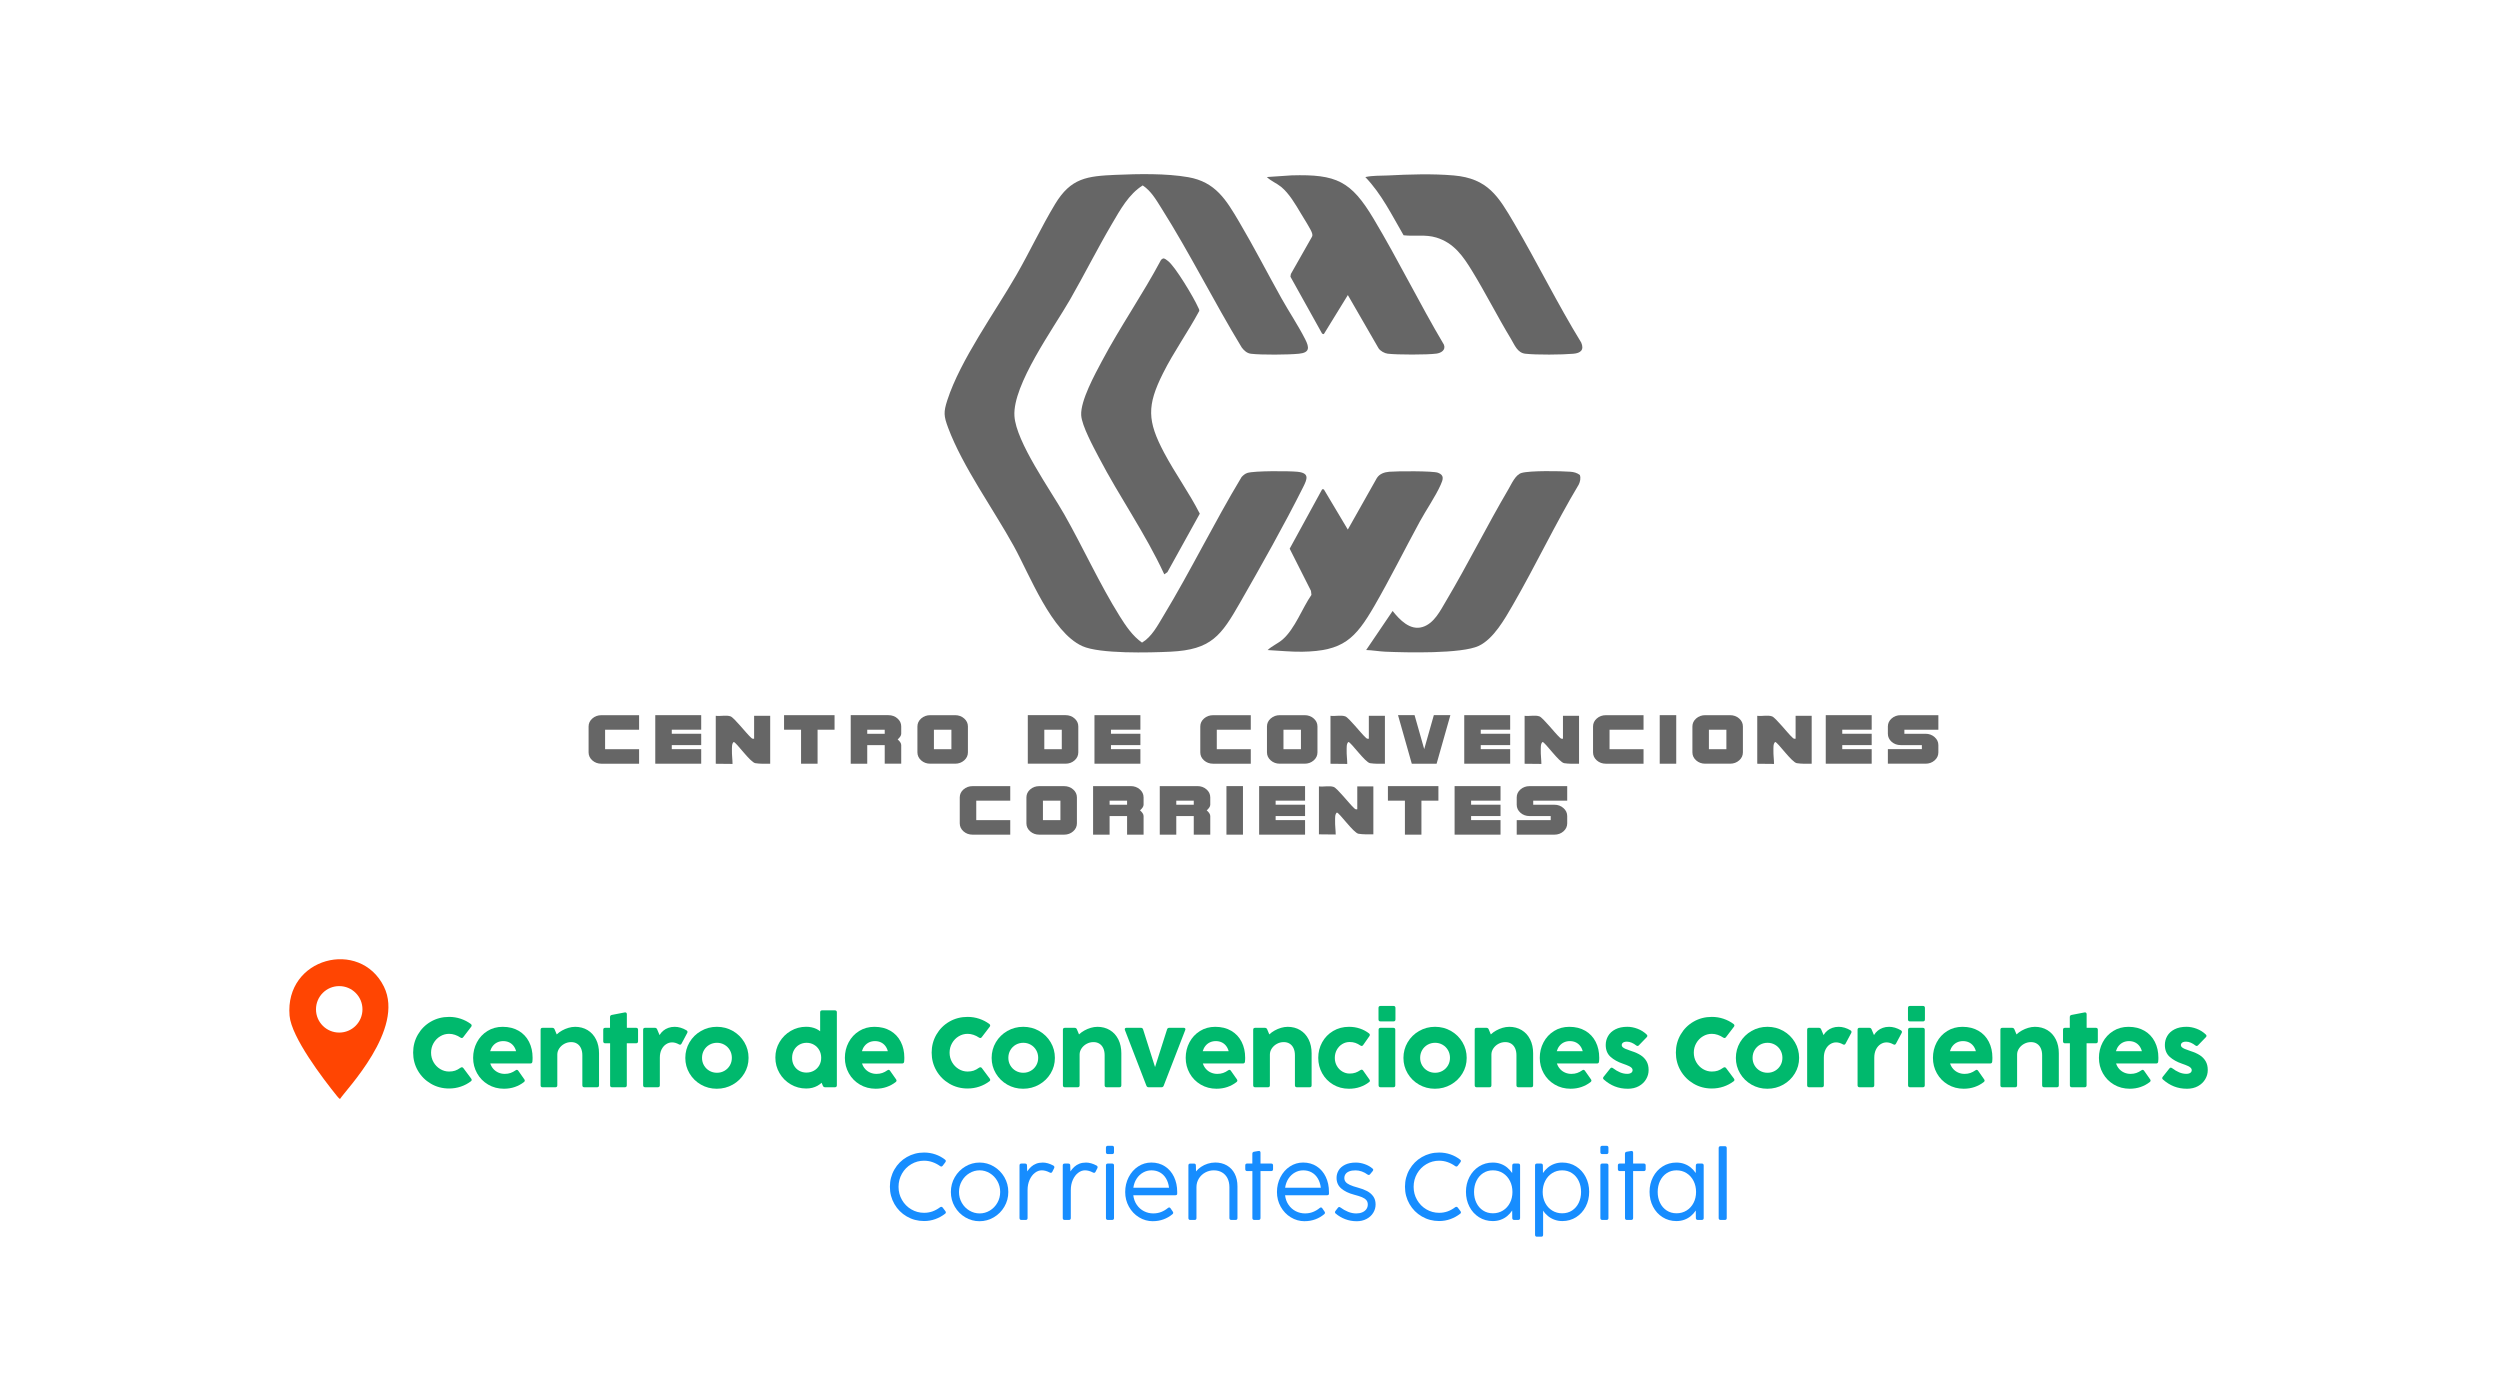 <?xml version="1.0" encoding="UTF-8"?>
<svg id="Capa_1" data-name="Capa 1" xmlns="http://www.w3.org/2000/svg" xmlns:xlink="http://www.w3.org/1999/xlink" viewBox="0 0 1659 922">
  <defs>
    <style>
      .cls-1 {
        fill: #00b96d;
      }

      .cls-2 {
        fill: none;
      }

      .cls-3 {
        fill: #178dff;
      }

      .cls-4 {
        fill: #666;
      }

      .cls-5 {
        fill: #ff4502;
      }

      .cls-6 {
        clip-path: url(#clippath);
      }
    </style>
    <clipPath id="clippath">
      <rect class="cls-2" x="-14" y="-905.74" width="1661" height="798.74"/>
    </clipPath>
  </defs>
  <g class="cls-6">
    <circle class="cls-3" cx="131.31" cy="-215.74" r="243.47"/>
  </g>
  <g>
    <g>
      <path class="cls-4" d="M740.62,116.03c14.93-.65,33.23-1.01,47.85,1.54,18.2,3.17,25.26,15.12,33.93,29.82,9.73,16.5,18.56,33.69,27.91,50.43,5,8.95,11.31,18.38,15.85,27.37,2.76,5.46,3.03,8.82-4.15,9.54-7.11.71-24.93.86-31.88.02-2.64-.32-4.58-2.11-6.11-4.15-18.38-30.23-34.49-62.66-53.35-92.52-3.48-5.51-6.79-11.36-12.37-15.04-9.27,5.81-14.93,16.19-20.36,25.43-9.72,16.54-18.37,33.78-27.91,50.43-10.75,18.76-38.16,56.41-36.85,77.18,1.08,17.2,23.95,49.18,33.07,65.25,12.49,22,23.44,46.21,36.75,67.52,4,6.4,8.59,13.23,14.85,17.59,6.49-3.9,10.28-11.26,14.11-17.59,18.25-30.16,33.75-62.08,51.95-92.29,1.06-1.14,2.28-2.2,3.79-2.7,4.54-1.49,27.63-1.35,33.23-.8,8.27.83,6.55,4.78,3.8,10.27-12.49,24.94-27.87,52.21-41.79,76.52-12.55,21.94-19.01,31.33-46.26,32.62-13.7.65-46.93,1.54-58.47-3.71-20.49-9.32-34.78-47.01-45.46-66.37-13.53-24.52-33.95-52.75-43.57-78.52-2.92-7.82-3.12-10.35-.53-18.34,8.59-26.52,31.47-58.14,45.72-82.86,8.85-15.35,16.7-32.19,25.75-47.18,10.51-17.43,21.16-18.63,40.5-19.47Z"/>
      <path class="cls-4" d="M772.61,381.12c-12.45-27.01-29.78-51.43-43.51-77.78-3.46-6.63-11.24-20.86-11.62-27.81-.53-9.64,9.09-27.12,13.79-35.96,12.15-22.9,27.07-44.28,39.24-67.18l1.3-.92c1.13-.09,2.34,1.03,3.21,1.68,4.86,3.62,17.37,24.63,20.03,30.75.34.79.9,1.48.79,2.42-7.52,14.02-16.93,27.12-24.05,41.35-10.79,21.57-10.49,31.6.73,52.78,7.3,13.77,16.6,26.51,23.66,40.42l-21.5,38.81-2.06,1.44Z"/>
      <path class="cls-4" d="M906.04,117.5c4.94-1.11,9.9-.81,14.88-1.06,14.11-.73,29.66-1.24,43.73-.02,22.75,1.98,29.71,13.9,40.34,32.05,15.23,25.99,28.55,53.16,44.31,78.86,2.08,4.89-.36,6.99-5.21,7.42-7.54.67-24.52.82-31.9-.02-5.29-.6-7.12-5.89-9.55-9.9-8.94-14.77-16.74-30.3-25.75-45.02-6-9.8-12.06-18.61-23.75-22.17-7.27-2.22-14.29-.65-21.72-1.51-7.77-13.34-14.58-27.37-25.39-38.62Z"/>
      <path class="cls-4" d="M841.21,431.36c2.98-2.79,6.9-4.34,9.98-7.03,8.14-7.12,12.93-20.67,19.08-29.57l-.31-2.68-14.13-27.97,21.56-39.44,1.11.06,15.91,26.69,19.28-34.2c1.82-2.86,5.02-3.89,8.26-4.17,4.92-.42,28.85-.62,32.32.67,4.42,1.65,3.29,4.56,1.76,8.01-3.43,7.71-9.69,16.76-13.89,24.47-10.04,18.44-19.59,37.7-30.07,55.83-12.77,22.09-20.88,30.02-47.88,30.46-7.51.12-15.47-.74-22.99-1.11Z"/>
      <path class="cls-4" d="M878.48,221.75l-1.11-.33-21.04-37.81.3-1.81,13.89-24.49c.56-.92.41-1.59.17-2.56-.53-2.16-5.9-10.56-7.43-13.13-3.56-5.97-7.76-13.26-13.14-17.65-2.95-2.4-6.71-3.81-9.44-6.49l16.45-1.11c29.78-.85,39.45,3.79,54.41,28.83,16.33,27.33,30.41,56.14,46.65,83.54,1.37,3.5-1.83,5.49-4.92,5.91-6.17.84-26.13.82-32.38.06-2.12-.26-4.93-1.8-6.1-3.62l-20.36-35.29-15.94,25.93Z"/>
      <path class="cls-4" d="M906.58,431.36l17.56-25.92c4.67,5.86,11.56,13.16,19.84,10.64,7.71-2.34,11.81-10.87,15.64-17.31,14.44-24.32,27.08-49.81,41.41-74.2,2.12-3.61,4.62-9.58,8.71-10.74,5.61-1.6,25.66-1.29,32.19-.8,2.41.18,4.5.67,6.46,2.18.72,2.11.2,4.39-.72,6.31-15.58,26.07-28.58,53.67-43.76,79.95-5.34,9.24-12.72,22.44-22.58,27.12-11.35,5.38-48.32,4.47-62.08,3.87-4.08-.18-8.55-.98-12.67-1.11Z"/>
    </g>
    <g>
      <path class="cls-4" d="M500.43,490.19v-15.19h10.67v31.82c-4.43,0-6.47.11-9.84-.37s-12.71-13.99-14.38-14.08c-1.42,1.13-1.12,3.98-1.17,5.56-.09,2.83.4,6.31.4,9.01l-11.13-.11v-31.82c3.07.41,7.1-.64,9.84.38,2.37.88,10.46,11.26,13.17,13.71.79.71,1.07,1.36,2.45,1.1Z"/>
      <path class="cls-4" d="M908.36,490.19v-15.19h10.67v31.82c-4.43,0-6.47.11-9.84-.37-3.27-.47-12.71-13.99-14.38-14.08-1.42,1.13-1.12,3.98-1.17,5.56-.09,2.83.4,6.31.4,9.01l-11.13-.11v-31.82c3.07.41,7.1-.64,9.84.38,2.37.88,10.46,11.26,13.17,13.71.79.71,1.07,1.36,2.45,1.1Z"/>
      <path class="cls-4" d="M1037.18,490.19v-15.19h10.67v31.82c-4.43,0-6.47.11-9.84-.37s-12.71-13.99-14.38-14.08c-1.42,1.13-1.12,3.98-1.17,5.56-.09,2.83.4,6.31.4,9.01l-11.13-.11v-31.82c3.07.41,7.1-.64,9.84.38,2.37.88,10.46,11.26,13.17,13.71.79.71,1.07,1.36,2.45,1.1Z"/>
      <path class="cls-4" d="M1191.56,490.19v-15.19h10.67v31.82c-4.43,0-6.47.11-9.84-.37s-12.71-13.99-14.38-14.08c-1.42,1.13-1.12,3.98-1.17,5.56-.09,2.83.4,6.31.4,9.01l-11.13-.11v-31.82c3.07.41,7.1-.64,9.84.38,2.37.88,10.46,11.26,13.17,13.71.79.71,1.07,1.36,2.45,1.1Z"/>
      <path class="cls-4" d="M900.69,537.03v-15.19h10.67v31.82c-4.43,0-6.47.11-9.84-.37-3.27-.47-12.71-13.99-14.38-14.08-1.42,1.13-1.12,3.98-1.17,5.56-.09,2.83.4,6.31.4,9.01l-11.13-.11v-31.82c3.07.41,7.1-.64,9.84.38,2.37.88,10.46,11.26,13.17,13.71.79.71,1.07,1.36,2.45,1.1Z"/>
      <path class="cls-4" d="M399.11,506.8c-2.36,0-4.37-.73-6.03-2.19-1.66-1.48-2.49-3.26-2.49-5.33v-17.18c0-2.08.83-3.85,2.49-5.31,1.66-1.46,3.67-2.19,6.03-2.19h24.99v9.65h-22.56v12.91h22.56v9.65h-24.99Z"/>
      <path class="cls-4" d="M434.84,506.8v-32.22h30.48v9.65h-19.53v2.69h19.53v7.53h-19.53v2.69h19.53v9.65h-30.48Z"/>
      <path class="cls-4" d="M542.54,484.24v22.56h-10.96v-22.56h-11.28v-9.65h33.51v9.65h-11.28Z"/>
      <path class="cls-4" d="M587.1,506.8v-12.34h-11.6v12.34h-10.96v-32.22h24.99c2.36,0,4.37.73,6.03,2.19,1.66,1.46,2.49,3.23,2.49,5.31v4.84c0,1.12-.79,2.37-2.36,3.75,1.57,1.38,2.36,2.64,2.36,3.78v12.34h-10.96ZM587.1,484.24h-11.6v2.69h11.6v-2.69Z"/>
      <path class="cls-4" d="M642.31,499.27c0,2.08-.83,3.86-2.49,5.33-1.66,1.46-3.67,2.19-6.03,2.19h-16.47c-2.36,0-4.37-.73-6.03-2.19-1.66-1.48-2.49-3.26-2.49-5.33v-17.18c0-2.08.83-3.85,2.49-5.31,1.66-1.46,3.67-2.19,6.03-2.19h16.47c2.36,0,4.37.73,6.03,2.19,1.66,1.46,2.49,3.23,2.49,5.31v17.18ZM631.35,484.24h-11.6v12.91h11.6v-12.91Z"/>
      <path class="cls-4" d="M715.56,499.27c0,2.08-.83,3.86-2.49,5.33-1.66,1.46-3.67,2.19-6.03,2.19h-24.99v-32.22h24.99c2.36,0,4.37.73,6.03,2.19,1.66,1.46,2.49,3.23,2.49,5.31v17.18ZM704.6,484.24h-11.6v12.91h11.6v-12.91Z"/>
      <path class="cls-4" d="M726.29,506.8v-32.22h30.48v9.65h-19.53v2.69h19.53v7.53h-19.53v2.69h19.53v9.65h-30.48Z"/>
      <path class="cls-4" d="M805.03,506.8c-2.36,0-4.37-.73-6.03-2.19-1.66-1.48-2.49-3.26-2.49-5.33v-17.18c0-2.08.83-3.85,2.49-5.31,1.66-1.46,3.67-2.19,6.03-2.19h24.99v9.65h-22.56v12.91h22.56v9.65h-24.99Z"/>
      <path class="cls-4" d="M874.27,499.27c0,2.08-.83,3.86-2.49,5.33-1.66,1.46-3.67,2.19-6.03,2.19h-16.47c-2.36,0-4.37-.73-6.03-2.19-1.66-1.48-2.49-3.26-2.49-5.33v-17.18c0-2.08.83-3.85,2.49-5.31,1.66-1.46,3.67-2.19,6.03-2.19h16.47c2.36,0,4.37.73,6.03,2.19,1.66,1.46,2.49,3.23,2.49,5.31v17.18ZM863.31,484.24h-11.6v12.91h11.6v-12.91Z"/>
      <path class="cls-4" d="M953.33,506.8h-16.47l-9.13-32.22h10.98l6.4,22.54,6.38-22.54h10.98l-9.14,32.22Z"/>
      <path class="cls-4" d="M971.67,506.8v-32.22h30.48v9.65h-19.53v2.69h19.53v7.53h-19.53v2.69h19.53v9.65h-30.48Z"/>
      <path class="cls-4" d="M1065.66,506.8c-2.36,0-4.37-.73-6.03-2.19-1.66-1.48-2.49-3.26-2.49-5.33v-17.18c0-2.08.83-3.85,2.49-5.31,1.66-1.46,3.67-2.19,6.03-2.19h24.99v9.65h-22.56v12.91h22.56v9.65h-24.99Z"/>
      <path class="cls-4" d="M1101.39,506.8v-32.22h10.96v32.22h-10.96Z"/>
      <path class="cls-4" d="M1156.59,499.27c0,2.08-.83,3.86-2.49,5.33-1.66,1.46-3.67,2.19-6.03,2.19h-16.47c-2.36,0-4.37-.73-6.03-2.19-1.66-1.48-2.49-3.26-2.49-5.33v-17.18c0-2.08.83-3.85,2.49-5.31,1.66-1.46,3.67-2.19,6.03-2.19h16.47c2.36,0,4.37.73,6.03,2.19,1.66,1.46,2.49,3.23,2.49,5.31v17.18ZM1145.63,484.24h-11.6v12.91h11.6v-12.91Z"/>
      <path class="cls-4" d="M1211.57,506.8v-32.22h30.48v9.65h-19.53v2.69h19.53v7.53h-19.53v2.69h19.53v9.65h-30.48Z"/>
      <path class="cls-4" d="M1286.3,499.27c0,2.08-.83,3.86-2.49,5.33-1.66,1.46-3.67,2.19-6.03,2.19h-24.99v-9.65h22.56v-2.69h-14.04c-2.36,0-4.37-.73-6.03-2.19-1.66-1.48-2.49-3.26-2.49-5.33v-4.84c0-2.08.83-3.85,2.49-5.31,1.66-1.46,3.67-2.19,6.03-2.19h24.99v9.65h-22.56v2.69h14.04c2.36,0,4.37.74,6.03,2.22,1.66,1.46,2.49,3.23,2.49,5.31v4.81Z"/>
      <path class="cls-4" d="M645.41,553.88c-2.36,0-4.37-.73-6.03-2.19-1.66-1.48-2.49-3.26-2.49-5.33v-17.18c0-2.08.83-3.85,2.49-5.31s3.67-2.19,6.03-2.19h24.99v9.65h-22.56v12.91h22.56v9.65h-24.99Z"/>
      <path class="cls-4" d="M714.64,546.36c0,2.08-.83,3.86-2.49,5.33-1.66,1.46-3.67,2.19-6.03,2.19h-16.47c-2.36,0-4.37-.73-6.03-2.19-1.66-1.48-2.49-3.26-2.49-5.33v-17.18c0-2.08.83-3.85,2.49-5.31,1.66-1.46,3.67-2.19,6.03-2.19h16.47c2.36,0,4.37.73,6.03,2.19,1.66,1.46,2.49,3.23,2.49,5.31v17.18ZM703.69,531.32h-11.6v12.91h11.6v-12.91Z"/>
      <path class="cls-4" d="M747.93,553.88v-12.34h-11.6v12.34h-10.96v-32.22h24.99c2.36,0,4.37.73,6.03,2.19,1.66,1.46,2.49,3.23,2.49,5.31v4.84c0,1.12-.79,2.37-2.36,3.75,1.57,1.38,2.36,2.64,2.36,3.78v12.34h-10.96ZM747.93,531.32h-11.6v2.69h11.6v-2.69Z"/>
      <path class="cls-4" d="M792.18,553.88v-12.34h-11.6v12.34h-10.96v-32.22h24.99c2.36,0,4.37.73,6.03,2.19,1.66,1.46,2.49,3.23,2.49,5.31v4.84c0,1.12-.79,2.37-2.36,3.75,1.57,1.38,2.36,2.64,2.36,3.78v12.34h-10.96ZM792.18,531.32h-11.6v2.69h11.6v-2.69Z"/>
      <path class="cls-4" d="M813.87,553.88v-32.22h10.96v32.22h-10.96Z"/>
      <path class="cls-4" d="M835.56,553.88v-32.22h30.48v9.65h-19.53v2.69h19.53v7.53h-19.53v2.69h19.53v9.65h-30.48Z"/>
      <path class="cls-4" d="M943.26,531.32v22.56h-10.96v-22.56h-11.28v-9.65h33.51v9.65h-11.28Z"/>
      <path class="cls-4" d="M965.27,553.88v-32.22h30.48v9.65h-19.53v2.69h19.53v7.53h-19.53v2.69h19.53v9.65h-30.48Z"/>
      <path class="cls-4" d="M1040,546.36c0,2.08-.83,3.86-2.49,5.33-1.66,1.46-3.67,2.19-6.03,2.19h-24.99v-9.65h22.56v-2.69h-14.04c-2.36,0-4.37-.73-6.03-2.19-1.66-1.48-2.49-3.26-2.49-5.33v-4.84c0-2.08.83-3.85,2.49-5.31s3.67-2.19,6.03-2.19h24.99v9.65h-22.56v2.69h14.04c2.36,0,4.37.74,6.03,2.22,1.66,1.46,2.49,3.23,2.49,5.31v4.81Z"/>
    </g>
    <g>
      <g>
        <path class="cls-1" d="M298,722.33c-4.41,0-8.44-1.06-12.08-3.2-3.64-2.13-6.51-5.01-8.61-8.64-2.1-3.63-3.15-7.62-3.15-11.97s1.05-8.34,3.15-11.97c2.1-3.63,4.96-6.5,8.59-8.59,3.63-2.1,7.66-3.15,12.1-3.15,2.7,0,5.28.41,7.75,1.24,2.47.83,4.7,1.99,6.7,3.49.33.26.51.55.54.86.03.32-.07.64-.31.96l-5.28,6.91c-.48.65-1.09.74-1.83.26-1.11-.76-2.32-1.36-3.62-1.81-1.3-.45-2.62-.67-3.95-.67-2.11,0-4.08.55-5.9,1.65-1.83,1.1-3.29,2.6-4.39,4.52-1.1,1.91-1.65,4.02-1.65,6.33s.55,4.41,1.65,6.33c1.1,1.91,2.57,3.42,4.4,4.53,1.84,1.11,3.8,1.66,5.89,1.66,1.5,0,2.82-.19,3.96-.57,1.14-.38,2.36-1.04,3.67-1.97.35-.24.69-.34,1.01-.29.33.04.61.23.85.55l5.19,6.95c.24.35.35.67.34.96-.01.29-.17.56-.47.8-2.02,1.54-4.27,2.73-6.75,3.57-2.48.84-5.08,1.26-7.79,1.26Z"/>
        <path class="cls-1" d="M334.52,722.49c-3.94,0-7.47-.92-10.6-2.77-3.13-1.85-5.57-4.34-7.32-7.47-1.75-3.13-2.63-6.54-2.63-10.24s.83-7.18,2.5-10.32c1.66-3.14,3.98-5.64,6.96-7.5,2.98-1.86,6.36-2.79,10.14-2.79,4.09,0,7.63.88,10.63,2.64,3,1.76,5.29,4.2,6.87,7.31,1.58,3.11,2.36,6.64,2.36,10.6,0,.41-.01.83-.03,1.26-.02.42-.05.86-.1,1.32-.04.41-.19.72-.42.91-.24.2-.55.29-.95.29h-26.58c.48,1.46,1.2,2.7,2.15,3.73.96,1.03,2.08,1.82,3.36,2.36,1.28.54,2.65.81,4.11.81s2.69-.2,3.83-.6,2.26-.98,3.34-1.75c.35-.26.67-.37.98-.33.3.04.58.24.82.59l4.01,5.71c.24.33.34.65.29.96-.04.32-.22.59-.52.83-1.81,1.41-3.82,2.51-6.05,3.28-2.23.77-4.62,1.16-7.16,1.16ZM342.48,697.57c-.39-1.44-.99-2.65-1.79-3.64-.8-.99-1.78-1.75-2.92-2.27-1.14-.52-2.42-.78-3.83-.78s-2.64.26-3.8.78c-1.16.52-2.16,1.29-3,2.3-.84,1.01-1.46,2.21-1.88,3.6h17.22Z"/>
        <path class="cls-1" d="M381.51,681.39c3.2,0,6,.73,8.41,2.19,2.41,1.46,4.28,3.52,5.61,6.18,1.33,2.66,1.99,5.75,1.99,9.25v21.2c0,.87-.44,1.3-1.3,1.3h-8.48c-.41,0-.73-.11-.96-.34s-.34-.55-.34-.96v-19.96c0-1.74-.29-3.27-.88-4.58-.59-1.32-1.44-2.33-2.56-3.05-1.12-.72-2.44-1.08-3.96-1.08-1.63,0-3.15.39-4.57,1.16-1.41.77-2.54,1.79-3.38,3.07-.84,1.27-1.26,2.6-1.26,4v20.45c0,.41-.11.73-.33.96-.22.23-.54.34-.98.34h-8.48c-.41,0-.73-.11-.96-.34s-.34-.55-.34-.96v-36.85c0-.87.44-1.3,1.3-1.3h6.49c.72,0,1.22.34,1.5,1.01l1.4,3.36c1-.96,2.18-1.81,3.54-2.58,1.36-.76,2.78-1.36,4.27-1.79,1.49-.43,2.91-.65,4.26-.65Z"/>
        <path class="cls-1" d="M415.95,720.21c0,.41-.11.73-.33.96-.22.23-.54.34-.98.34h-8.48c-.41,0-.73-.11-.96-.34s-.34-.55-.34-.96v-27.89h-3.26c-.41,0-.73-.11-.96-.34s-.34-.55-.34-.96v-7.66c0-.87.43-1.3,1.3-1.3h3.2v-7.11c0-.8.39-1.28,1.17-1.44l8.58-1.66c.43-.09.78-.02,1.04.2.26.22.39.54.39.98v9.03h6.13c.87,0,1.3.44,1.3,1.3v7.66c0,.41-.11.73-.33.96-.22.23-.54.34-.98.34h-6.16v27.89Z"/>
        <path class="cls-1" d="M447.61,681.39c2.67,0,5.32.77,7.93,2.32.37.24.59.51.67.8.08.29.02.62-.18.99l-3.75,7.04c-.2.37-.45.6-.75.69-.3.09-.64.02-1.01-.2-1.57-.87-3.07-1.3-4.5-1.3s-2.68.39-3.93,1.17c-1.25.78-2.27,1.94-3.05,3.47-.78,1.53-1.17,3.38-1.17,5.53v18.3c0,.41-.11.73-.33.96-.22.23-.54.34-.98.34h-8.48c-.41,0-.73-.11-.96-.34s-.34-.55-.34-.96v-36.85c0-.87.44-1.3,1.3-1.3h6.49c.72,0,1.22.34,1.5,1.01l1.6,3.82c.67-1.13,1.51-2.1,2.5-2.92.99-.82,2.11-1.45,3.38-1.89,1.26-.45,2.62-.67,4.08-.67Z"/>
        <path class="cls-1" d="M475.65,722.49c-3.83,0-7.33-.91-10.52-2.74-3.19-1.83-5.71-4.31-7.57-7.44-1.86-3.13-2.79-6.56-2.79-10.27s.93-7.25,2.8-10.4c1.87-3.15,4.41-5.65,7.62-7.49,3.21-1.84,6.72-2.76,10.55-2.76s7.38.92,10.58,2.76c3.21,1.84,5.75,4.33,7.62,7.49,1.87,3.15,2.8,6.62,2.8,10.4s-.94,7.14-2.82,10.27c-1.88,3.13-4.44,5.61-7.66,7.44-3.23,1.83-6.77,2.74-10.62,2.74ZM475.78,711.89c1.8,0,3.46-.43,4.97-1.3,1.51-.87,2.71-2.06,3.59-3.57.88-1.51,1.32-3.19,1.32-5.04s-.44-3.57-1.32-5.09c-.88-1.52-2.08-2.72-3.59-3.59-1.51-.87-3.17-1.3-4.97-1.3s-3.5.44-5.01,1.3c-1.51.87-2.71,2.07-3.59,3.59-.88,1.52-1.32,3.22-1.32,5.09s.44,3.53,1.32,5.04c.88,1.51,2.08,2.7,3.59,3.57,1.51.87,3.18,1.3,5.01,1.3Z"/>
        <path class="cls-1" d="M544.26,671.77c0-.87.43-1.3,1.3-1.3h8.48c.87,0,1.3.44,1.3,1.3v48.43c0,.41-.11.73-.33.96-.22.23-.54.34-.98.34h-6.49c-.37,0-.67-.08-.91-.24s-.44-.42-.59-.77l-.82-1.96c-.85.78-1.78,1.46-2.81,2.02s-2.15,1.01-3.39,1.32c-1.24.31-2.59.47-4.04.47-3.72,0-7.14-.92-10.27-2.76-3.13-1.84-5.61-4.33-7.44-7.47-1.83-3.14-2.74-6.58-2.74-10.32s.92-7.14,2.76-10.26c1.84-3.12,4.32-5.59,7.45-7.42,3.13-1.83,6.54-2.74,10.24-2.74,1.28,0,2.48.12,3.59.36,1.11.24,2.13.58,3.07,1.01.93.44,1.8.97,2.61,1.6v-12.59ZM535.19,711.76c1.8,0,3.45-.42,4.94-1.26,1.49-.84,2.66-2,3.52-3.49.86-1.49,1.29-3.17,1.29-5.04s-.42-3.59-1.27-5.1c-.85-1.51-2.01-2.7-3.49-3.57-1.48-.87-3.12-1.3-4.92-1.3s-3.44.43-4.91,1.29c-1.47.86-2.62,2.05-3.46,3.57-.84,1.52-1.26,3.23-1.26,5.12s.41,3.58,1.24,5.06c.83,1.48,1.96,2.64,3.41,3.47,1.45.84,3.08,1.26,4.91,1.26Z"/>
        <path class="cls-1" d="M581.21,722.49c-3.94,0-7.47-.92-10.6-2.77-3.13-1.85-5.57-4.34-7.32-7.47-1.75-3.13-2.63-6.54-2.63-10.24s.83-7.18,2.5-10.32c1.66-3.14,3.98-5.64,6.96-7.5,2.98-1.86,6.36-2.79,10.14-2.79,4.09,0,7.63.88,10.63,2.64,3,1.76,5.29,4.2,6.87,7.31,1.58,3.11,2.36,6.64,2.36,10.6,0,.41-.01.83-.03,1.26-.02.42-.05.86-.1,1.32-.04.41-.19.72-.42.91-.24.2-.55.29-.95.29h-26.58c.48,1.46,1.2,2.7,2.15,3.73.96,1.03,2.08,1.82,3.36,2.36,1.28.54,2.65.81,4.11.81s2.69-.2,3.83-.6,2.26-.98,3.34-1.75c.35-.26.67-.37.98-.33.3.04.58.24.82.59l4.01,5.71c.24.33.34.65.29.96-.04.32-.22.59-.52.83-1.81,1.41-3.82,2.51-6.05,3.28-2.23.77-4.62,1.16-7.16,1.16ZM589.17,697.57c-.39-1.44-.99-2.65-1.79-3.64-.8-.99-1.78-1.75-2.92-2.27-1.14-.52-2.42-.78-3.83-.78s-2.64.26-3.8.78c-1.16.52-2.16,1.29-3,2.3-.84,1.01-1.46,2.21-1.88,3.6h17.22Z"/>
        <path class="cls-1" d="M642.09,722.33c-4.41,0-8.44-1.06-12.08-3.2-3.64-2.13-6.51-5.01-8.61-8.64-2.1-3.63-3.15-7.62-3.15-11.97s1.05-8.34,3.15-11.97c2.1-3.63,4.96-6.5,8.59-8.59,3.63-2.1,7.66-3.15,12.1-3.15,2.7,0,5.28.41,7.75,1.24,2.47.83,4.7,1.99,6.7,3.49.33.26.51.55.54.86.03.32-.07.64-.31.96l-5.28,6.91c-.48.65-1.09.74-1.83.26-1.11-.76-2.32-1.36-3.62-1.81-1.3-.45-2.62-.67-3.95-.67-2.11,0-4.08.55-5.9,1.65-1.83,1.1-3.29,2.6-4.39,4.52-1.1,1.91-1.65,4.02-1.65,6.33s.55,4.41,1.65,6.33c1.1,1.91,2.57,3.42,4.4,4.53,1.84,1.11,3.8,1.66,5.89,1.66,1.5,0,2.82-.19,3.96-.57,1.14-.38,2.36-1.04,3.67-1.97.35-.24.69-.34,1.01-.29.33.04.61.23.85.55l5.19,6.95c.24.35.35.67.34.96-.01.29-.17.56-.47.8-2.02,1.54-4.27,2.73-6.75,3.57-2.48.84-5.08,1.26-7.79,1.26Z"/>
        <path class="cls-1" d="M678.93,722.49c-3.83,0-7.33-.91-10.52-2.74-3.19-1.83-5.71-4.31-7.57-7.44-1.86-3.13-2.79-6.56-2.79-10.27s.93-7.25,2.8-10.4c1.87-3.15,4.41-5.65,7.62-7.49,3.21-1.84,6.72-2.76,10.55-2.76s7.38.92,10.58,2.76c3.21,1.84,5.75,4.33,7.62,7.49,1.87,3.15,2.8,6.62,2.8,10.4s-.94,7.14-2.82,10.27c-1.88,3.13-4.44,5.61-7.66,7.44-3.23,1.83-6.77,2.74-10.62,2.74ZM679.06,711.89c1.8,0,3.46-.43,4.97-1.3,1.51-.87,2.71-2.06,3.59-3.57.88-1.51,1.32-3.19,1.32-5.04s-.44-3.57-1.32-5.09c-.88-1.52-2.08-2.72-3.59-3.59-1.51-.87-3.17-1.3-4.97-1.3s-3.5.44-5.01,1.3c-1.51.87-2.71,2.07-3.59,3.59-.88,1.52-1.32,3.22-1.32,5.09s.44,3.53,1.32,5.04c.88,1.51,2.08,2.7,3.59,3.57,1.51.87,3.18,1.3,5.01,1.3Z"/>
        <path class="cls-1" d="M728.11,681.39c3.2,0,6,.73,8.41,2.19,2.41,1.46,4.28,3.52,5.61,6.18,1.33,2.66,1.99,5.75,1.99,9.25v21.2c0,.87-.44,1.3-1.3,1.3h-8.48c-.41,0-.73-.11-.96-.34s-.34-.55-.34-.96v-19.96c0-1.74-.29-3.27-.88-4.58-.59-1.32-1.44-2.33-2.56-3.05-1.12-.72-2.44-1.08-3.96-1.08-1.63,0-3.15.39-4.57,1.16-1.41.77-2.54,1.79-3.38,3.07-.84,1.27-1.26,2.6-1.26,4v20.45c0,.41-.11.73-.33.96-.22.23-.54.34-.98.34h-8.48c-.41,0-.73-.11-.96-.34s-.34-.55-.34-.96v-36.85c0-.87.44-1.3,1.3-1.3h6.49c.72,0,1.22.34,1.5,1.01l1.4,3.36c1-.96,2.18-1.81,3.54-2.58,1.36-.76,2.78-1.36,4.27-1.79,1.49-.43,2.91-.65,4.26-.65Z"/>
        <path class="cls-1" d="M772.23,720.47c-.26.7-.76,1.04-1.5,1.04h-8.48c-.74,0-1.24-.35-1.5-1.04l-14.25-36.92c-.17-.43-.16-.79.03-1.08.2-.28.53-.42,1.01-.42h9.52c.78,0,1.28.36,1.5,1.08l7.93,24.98,7.96-24.98c.22-.72.72-1.08,1.5-1.08h9.52c.48,0,.82.14,1.01.41.2.27.21.64.03,1.09l-14.29,36.92Z"/>
        <path class="cls-1" d="M807.38,722.49c-3.94,0-7.47-.92-10.6-2.77-3.13-1.85-5.57-4.34-7.32-7.47-1.75-3.13-2.63-6.54-2.63-10.24s.83-7.18,2.5-10.32c1.66-3.14,3.98-5.64,6.96-7.5,2.98-1.86,6.36-2.79,10.14-2.79,4.09,0,7.63.88,10.63,2.64,3,1.76,5.29,4.2,6.87,7.31,1.58,3.11,2.36,6.64,2.36,10.6,0,.41-.01.83-.03,1.26-.02.42-.05.86-.1,1.32-.04.41-.19.72-.42.91-.24.2-.55.29-.95.29h-26.58c.48,1.46,1.2,2.7,2.15,3.73.96,1.03,2.08,1.82,3.36,2.36,1.28.54,2.65.81,4.11.81s2.69-.2,3.83-.6,2.26-.98,3.34-1.75c.35-.26.67-.37.98-.33.3.04.58.24.82.59l4.01,5.71c.24.33.34.65.29.96-.04.32-.22.59-.52.83-1.81,1.41-3.82,2.51-6.05,3.28-2.23.77-4.62,1.16-7.16,1.16ZM815.34,697.57c-.39-1.44-.99-2.65-1.79-3.64-.8-.99-1.78-1.75-2.92-2.27-1.14-.52-2.42-.78-3.83-.78s-2.64.26-3.8.78c-1.16.52-2.16,1.29-3,2.3-.84,1.01-1.46,2.21-1.88,3.6h17.22Z"/>
        <path class="cls-1" d="M854.38,681.39c3.2,0,6,.73,8.41,2.19,2.41,1.46,4.28,3.52,5.61,6.18,1.33,2.66,1.99,5.75,1.99,9.25v21.2c0,.87-.44,1.3-1.3,1.3h-8.48c-.41,0-.73-.11-.96-.34s-.34-.55-.34-.96v-19.96c0-1.74-.29-3.27-.88-4.58-.59-1.32-1.44-2.33-2.56-3.05-1.12-.72-2.44-1.08-3.96-1.08-1.63,0-3.15.39-4.57,1.16-1.41.77-2.54,1.79-3.38,3.07-.84,1.27-1.26,2.6-1.26,4v20.45c0,.41-.11.73-.33.96-.22.23-.54.34-.98.34h-8.48c-.41,0-.73-.11-.96-.34s-.34-.55-.34-.96v-36.85c0-.87.44-1.3,1.3-1.3h6.49c.72,0,1.22.34,1.5,1.01l1.4,3.36c1-.96,2.18-1.81,3.54-2.58,1.36-.76,2.78-1.36,4.27-1.79,1.49-.43,2.91-.65,4.26-.65Z"/>
        <path class="cls-1" d="M895.14,722.49c-3.87,0-7.35-.92-10.45-2.76-3.1-1.84-5.52-4.32-7.27-7.45-1.75-3.13-2.63-6.56-2.63-10.27s.87-7.21,2.61-10.36c1.74-3.14,4.16-5.64,7.27-7.48,3.11-1.85,6.62-2.77,10.53-2.77,2.57,0,4.97.38,7.22,1.14s4.27,1.84,6.05,3.23c.33.24.51.52.55.85.04.33-.05.65-.29.98l-4.14,5.9c-.24.35-.51.54-.82.59s-.64-.05-1.01-.29c-1.11-.76-2.22-1.34-3.33-1.73-1.11-.39-2.38-.59-3.82-.59-1.76,0-3.39.46-4.89,1.37-1.5.91-2.7,2.17-3.59,3.77s-1.34,3.4-1.34,5.4.45,3.73,1.35,5.32c.9,1.59,2.11,2.83,3.62,3.73,1.51.9,3.14,1.35,4.88,1.35,1.41,0,2.68-.19,3.8-.57,1.12-.38,2.22-.95,3.31-1.71.37-.24.71-.34,1.01-.29.3.04.58.24.82.59l4.14,5.9c.24.33.35.63.34.91-.01.28-.15.53-.41.75-1.81,1.44-3.85,2.54-6.13,3.33s-4.75,1.17-7.4,1.17Z"/>
        <path class="cls-1" d="M916.07,677.81c-.41,0-.73-.11-.96-.34-.23-.23-.34-.55-.34-.96v-7.66c0-.43.11-.76.34-.98.23-.22.55-.33.96-.33h8.64c.44,0,.76.11.98.33.22.22.33.54.33.98v7.66c0,.41-.11.73-.33.96-.22.23-.54.34-.98.34h-8.64ZM925.92,720.21c0,.41-.11.73-.33.96-.22.23-.54.34-.98.34h-8.48c-.41,0-.73-.11-.96-.34-.23-.23-.34-.55-.34-.96v-36.85c0-.87.43-1.3,1.3-1.3h8.48c.87,0,1.3.44,1.3,1.3v36.85Z"/>
        <path class="cls-1" d="M952.2,722.49c-3.83,0-7.33-.91-10.52-2.74-3.19-1.83-5.71-4.31-7.57-7.44-1.86-3.13-2.79-6.56-2.79-10.27s.93-7.25,2.8-10.4c1.87-3.15,4.41-5.65,7.62-7.49,3.21-1.84,6.72-2.76,10.55-2.76s7.38.92,10.58,2.76c3.21,1.84,5.75,4.33,7.62,7.49,1.87,3.15,2.8,6.62,2.8,10.4s-.94,7.14-2.82,10.27c-1.88,3.13-4.44,5.61-7.66,7.44-3.23,1.83-6.77,2.74-10.62,2.74ZM952.33,711.89c1.8,0,3.46-.43,4.97-1.3,1.51-.87,2.71-2.06,3.59-3.57.88-1.51,1.32-3.19,1.32-5.04s-.44-3.57-1.32-5.09c-.88-1.52-2.08-2.72-3.59-3.59-1.51-.87-3.17-1.3-4.97-1.3s-3.5.44-5.01,1.3c-1.51.87-2.71,2.07-3.59,3.59-.88,1.52-1.32,3.22-1.32,5.09s.44,3.53,1.32,5.04c.88,1.51,2.08,2.7,3.59,3.57,1.51.87,3.18,1.3,5.01,1.3Z"/>
        <path class="cls-1" d="M1001.38,681.39c3.2,0,6,.73,8.41,2.19,2.41,1.46,4.28,3.52,5.61,6.18,1.33,2.66,1.99,5.75,1.99,9.25v21.2c0,.87-.44,1.3-1.3,1.3h-8.48c-.41,0-.73-.11-.96-.34-.23-.23-.34-.55-.34-.96v-19.96c0-1.74-.29-3.27-.88-4.58-.59-1.32-1.44-2.33-2.56-3.05-1.12-.72-2.44-1.08-3.96-1.08-1.63,0-3.15.39-4.57,1.16-1.41.77-2.54,1.79-3.38,3.07-.84,1.27-1.26,2.6-1.26,4v20.45c0,.41-.11.73-.33.96-.22.23-.54.34-.98.34h-8.48c-.41,0-.73-.11-.96-.34-.23-.23-.34-.55-.34-.96v-36.85c0-.87.43-1.3,1.3-1.3h6.49c.72,0,1.22.34,1.5,1.01l1.4,3.36c1-.96,2.18-1.81,3.54-2.58,1.36-.76,2.78-1.36,4.27-1.79,1.49-.43,2.91-.65,4.26-.65Z"/>
        <path class="cls-1" d="M1042.33,722.49c-3.94,0-7.47-.92-10.6-2.77-3.13-1.85-5.57-4.34-7.32-7.47s-2.62-6.54-2.62-10.24.83-7.18,2.5-10.32c1.66-3.14,3.98-5.64,6.96-7.5s6.36-2.79,10.14-2.79c4.09,0,7.63.88,10.63,2.64,3,1.76,5.29,4.2,6.87,7.31s2.36,6.64,2.36,10.6c0,.41-.01.83-.03,1.26s-.05.86-.1,1.32c-.04.41-.19.72-.42.91-.24.2-.55.29-.95.29h-26.58c.48,1.46,1.2,2.7,2.15,3.73s2.08,1.82,3.36,2.36,2.65.81,4.11.81,2.69-.2,3.83-.6c1.14-.4,2.26-.98,3.34-1.75.35-.26.67-.37.98-.33.3.04.58.24.82.59l4.01,5.71c.24.33.34.65.29.96-.04.32-.22.59-.52.83-1.81,1.41-3.82,2.51-6.05,3.28-2.23.77-4.62,1.16-7.16,1.16ZM1050.29,697.57c-.39-1.44-.99-2.65-1.79-3.64-.8-.99-1.78-1.75-2.92-2.27-1.14-.52-2.42-.78-3.83-.78s-2.64.26-3.8.78c-1.16.52-2.16,1.29-3,2.3-.84,1.01-1.46,2.21-1.88,3.6h17.22Z"/>
        <path class="cls-1" d="M1080.13,722.49c-3.09,0-5.93-.52-8.53-1.55-2.6-1.03-5.03-2.55-7.29-4.55-.33-.28-.5-.58-.52-.88-.02-.3.1-.62.36-.95l4.4-5.51c.5-.67,1.11-.74,1.83-.2,1.59,1.2,3.16,2.12,4.71,2.77s3.13.98,4.71.98c.72,0,1.34-.09,1.88-.28.53-.18.95-.46,1.26-.83.3-.37.46-.82.46-1.34s-.19-1-.57-1.44c-.38-.43-1.04-.88-1.97-1.32-.94-.45-2.26-.96-3.98-1.55-3.28-1.11-5.99-2.62-8.12-4.53-2.13-1.91-3.2-4.54-3.2-7.89,0-2.13.53-4.11,1.58-5.94,1.05-1.83,2.66-3.3,4.83-4.42,2.16-1.12,4.82-1.68,7.97-1.68,2.17,0,4.41.43,6.7,1.29,2.29.86,4.32,2.14,6.08,3.83.3.28.46.58.46.9s-.15.62-.46.93l-5.15,5.32c-.54.59-1.15.61-1.83.07-.89-.72-1.88-1.31-2.95-1.78-1.08-.47-2.15-.7-3.21-.7-.74,0-1.37.1-1.88.29-.51.2-.89.47-1.14.82-.25.35-.38.75-.38,1.21,0,.5.21.95.64,1.35.42.4,1.1.8,2.04,1.21.93.4,2.24.88,3.91,1.42,2.35.74,4.34,1.64,5.98,2.69s2.93,2.39,3.87,4c.93,1.61,1.4,3.54,1.4,5.81s-.55,4.18-1.65,6.08c-1.1,1.9-2.7,3.44-4.79,4.62-2.1,1.17-4.58,1.76-7.45,1.76Z"/>
        <path class="cls-1" d="M1135.95,722.33c-4.41,0-8.44-1.06-12.08-3.2-3.64-2.13-6.51-5.01-8.61-8.64-2.1-3.63-3.15-7.62-3.15-11.97s1.05-8.34,3.15-11.97c2.1-3.63,4.96-6.5,8.59-8.59,3.63-2.1,7.67-3.15,12.1-3.15,2.7,0,5.28.41,7.75,1.24,2.47.83,4.7,1.99,6.7,3.49.33.26.51.55.54.86.03.32-.07.64-.31.96l-5.28,6.91c-.48.65-1.09.74-1.83.26-1.11-.76-2.32-1.36-3.62-1.81-1.3-.45-2.62-.67-3.95-.67-2.11,0-4.08.55-5.9,1.65-1.83,1.1-3.29,2.6-4.39,4.52-1.1,1.91-1.65,4.02-1.65,6.33s.55,4.41,1.65,6.33c1.1,1.91,2.57,3.42,4.4,4.53,1.84,1.11,3.8,1.66,5.89,1.66,1.5,0,2.82-.19,3.96-.57,1.14-.38,2.36-1.04,3.67-1.97.35-.24.68-.34,1.01-.29.33.04.61.23.85.55l5.19,6.95c.24.35.35.67.34.96-.01.29-.17.56-.47.8-2.02,1.54-4.27,2.73-6.75,3.57-2.48.84-5.08,1.26-7.79,1.26Z"/>
        <path class="cls-1" d="M1172.8,722.49c-3.83,0-7.33-.91-10.52-2.74-3.19-1.83-5.71-4.31-7.57-7.44-1.86-3.13-2.79-6.56-2.79-10.27s.93-7.25,2.8-10.4c1.87-3.15,4.41-5.65,7.62-7.49,3.21-1.84,6.72-2.76,10.55-2.76s7.38.92,10.58,2.76c3.21,1.84,5.75,4.33,7.62,7.49,1.87,3.15,2.8,6.62,2.8,10.4s-.94,7.14-2.82,10.27c-1.88,3.13-4.44,5.61-7.66,7.44-3.23,1.83-6.77,2.74-10.62,2.74ZM1172.93,711.89c1.8,0,3.46-.43,4.97-1.3,1.51-.87,2.71-2.06,3.59-3.57.88-1.51,1.32-3.19,1.32-5.04s-.44-3.57-1.32-5.09c-.88-1.52-2.08-2.72-3.59-3.59-1.51-.87-3.17-1.3-4.97-1.3s-3.5.44-5.01,1.3c-1.51.87-2.71,2.07-3.59,3.59-.88,1.52-1.32,3.22-1.32,5.09s.44,3.53,1.32,5.04c.88,1.51,2.08,2.7,3.59,3.57,1.51.87,3.18,1.3,5.01,1.3Z"/>
        <path class="cls-1" d="M1220.05,681.39c2.67,0,5.32.77,7.93,2.32.37.24.59.51.67.8s.02.62-.18.99l-3.75,7.04c-.2.37-.45.6-.75.69-.3.09-.64.02-1.01-.2-1.57-.87-3.07-1.3-4.5-1.3s-2.68.39-3.93,1.17c-1.25.78-2.27,1.94-3.05,3.47-.78,1.53-1.17,3.38-1.17,5.53v18.3c0,.41-.11.73-.33.96-.22.23-.54.34-.98.34h-8.48c-.41,0-.73-.11-.96-.34-.23-.23-.34-.55-.34-.96v-36.85c0-.87.43-1.3,1.3-1.3h6.49c.72,0,1.22.34,1.5,1.01l1.6,3.82c.67-1.13,1.5-2.1,2.5-2.92.99-.82,2.11-1.45,3.38-1.89,1.26-.45,2.62-.67,4.08-.67Z"/>
        <path class="cls-1" d="M1253.51,681.39c2.67,0,5.32.77,7.93,2.32.37.24.59.51.67.8s.02.62-.18.99l-3.75,7.04c-.2.37-.45.6-.75.69-.3.09-.64.02-1.01-.2-1.57-.87-3.07-1.3-4.5-1.3s-2.68.39-3.93,1.17c-1.25.78-2.27,1.94-3.05,3.47-.78,1.53-1.17,3.38-1.17,5.53v18.3c0,.41-.11.73-.33.96-.22.23-.54.34-.98.34h-8.48c-.41,0-.73-.11-.96-.34-.23-.23-.34-.55-.34-.96v-36.85c0-.87.43-1.3,1.3-1.3h6.49c.72,0,1.22.34,1.5,1.01l1.6,3.82c.67-1.13,1.5-2.1,2.5-2.92.99-.82,2.11-1.45,3.38-1.89,1.26-.45,2.62-.67,4.08-.67Z"/>
        <path class="cls-1" d="M1267.43,677.81c-.41,0-.73-.11-.96-.34-.23-.23-.34-.55-.34-.96v-7.66c0-.43.11-.76.34-.98.23-.22.55-.33.96-.33h8.64c.43,0,.76.11.98.33.22.22.33.54.33.98v7.66c0,.41-.11.73-.33.96-.22.23-.54.34-.98.34h-8.64ZM1277.28,720.21c0,.41-.11.73-.33.96-.22.23-.54.34-.98.34h-8.48c-.41,0-.73-.11-.96-.34-.23-.23-.34-.55-.34-.96v-36.85c0-.87.43-1.3,1.3-1.3h8.48c.87,0,1.3.44,1.3,1.3v36.85Z"/>
        <path class="cls-1" d="M1303.24,722.49c-3.94,0-7.47-.92-10.6-2.77-3.13-1.85-5.57-4.34-7.32-7.47s-2.62-6.54-2.62-10.24.83-7.18,2.5-10.32c1.66-3.14,3.98-5.64,6.96-7.5s6.36-2.79,10.14-2.79c4.09,0,7.63.88,10.63,2.64,3,1.76,5.29,4.2,6.87,7.31s2.36,6.64,2.36,10.6c0,.41-.01.83-.03,1.26s-.05.86-.1,1.32c-.04.41-.19.72-.42.91-.24.2-.55.29-.95.29h-26.58c.48,1.46,1.2,2.7,2.15,3.73s2.08,1.82,3.36,2.36,2.65.81,4.11.81,2.69-.2,3.83-.6c1.14-.4,2.26-.98,3.34-1.75.35-.26.67-.37.98-.33.3.04.58.24.82.59l4.01,5.71c.24.33.34.65.29.96-.04.32-.22.59-.52.83-1.81,1.41-3.82,2.51-6.05,3.28-2.23.77-4.62,1.16-7.16,1.16ZM1311.19,697.57c-.39-1.44-.99-2.65-1.79-3.64-.8-.99-1.78-1.75-2.92-2.27-1.14-.52-2.42-.78-3.83-.78s-2.64.26-3.8.78c-1.16.52-2.16,1.29-3,2.3-.84,1.01-1.46,2.21-1.88,3.6h17.22Z"/>
        <path class="cls-1" d="M1350.23,681.39c3.2,0,6,.73,8.41,2.19,2.41,1.46,4.28,3.52,5.61,6.18,1.33,2.66,1.99,5.75,1.99,9.25v21.2c0,.87-.44,1.3-1.3,1.3h-8.48c-.41,0-.73-.11-.96-.34-.23-.23-.34-.55-.34-.96v-19.96c0-1.74-.29-3.27-.88-4.58-.59-1.32-1.44-2.33-2.56-3.05-1.12-.72-2.44-1.08-3.96-1.08-1.63,0-3.15.39-4.57,1.16-1.41.77-2.54,1.79-3.38,3.07-.84,1.27-1.26,2.6-1.26,4v20.45c0,.41-.11.73-.33.96-.22.23-.54.34-.98.34h-8.48c-.41,0-.73-.11-.96-.34-.23-.23-.34-.55-.34-.96v-36.85c0-.87.43-1.3,1.3-1.3h6.49c.72,0,1.22.34,1.5,1.01l1.4,3.36c1-.96,2.18-1.81,3.54-2.58,1.36-.76,2.78-1.36,4.27-1.79,1.49-.43,2.91-.65,4.26-.65Z"/>
        <path class="cls-1" d="M1384.66,720.21c0,.41-.11.73-.33.96-.22.23-.54.34-.98.34h-8.48c-.41,0-.73-.11-.96-.34-.23-.23-.34-.55-.34-.96v-27.89h-3.26c-.41,0-.73-.11-.96-.34-.23-.23-.34-.55-.34-.96v-7.66c0-.87.43-1.3,1.3-1.3h3.2v-7.11c0-.8.39-1.28,1.17-1.44l8.58-1.66c.43-.09.78-.02,1.04.2.26.22.39.54.39.98v9.03h6.13c.87,0,1.3.44,1.3,1.3v7.66c0,.41-.11.73-.33.96-.22.23-.54.34-.98.34h-6.16v27.89Z"/>
        <path class="cls-1" d="M1413.39,722.49c-3.94,0-7.47-.92-10.6-2.77-3.13-1.85-5.57-4.34-7.32-7.47s-2.62-6.54-2.62-10.24.83-7.18,2.5-10.32c1.66-3.14,3.98-5.64,6.96-7.5s6.36-2.79,10.14-2.79c4.09,0,7.63.88,10.63,2.64,3,1.76,5.29,4.2,6.87,7.31s2.36,6.64,2.36,10.6c0,.41-.01.83-.03,1.26s-.05.86-.1,1.32c-.04.41-.19.72-.42.91-.24.2-.55.29-.95.29h-26.58c.48,1.46,1.2,2.7,2.15,3.73s2.08,1.82,3.36,2.36,2.65.81,4.11.81,2.69-.2,3.83-.6c1.14-.4,2.26-.98,3.34-1.75.35-.26.67-.37.98-.33.3.04.58.24.82.59l4.01,5.71c.24.33.34.65.29.96-.04.32-.22.59-.52.83-1.81,1.41-3.82,2.51-6.05,3.28-2.23.77-4.62,1.16-7.16,1.16ZM1421.35,697.57c-.39-1.44-.99-2.65-1.79-3.64-.8-.99-1.78-1.75-2.92-2.27-1.14-.52-2.42-.78-3.83-.78s-2.64.26-3.8.78c-1.16.52-2.16,1.29-3,2.3-.84,1.01-1.46,2.21-1.88,3.6h17.22Z"/>
        <path class="cls-1" d="M1451.18,722.49c-3.09,0-5.93-.52-8.53-1.55-2.6-1.03-5.03-2.55-7.29-4.55-.33-.28-.5-.58-.52-.88-.02-.3.1-.62.36-.95l4.4-5.51c.5-.67,1.11-.74,1.83-.2,1.59,1.2,3.16,2.12,4.71,2.77s3.13.98,4.71.98c.72,0,1.34-.09,1.88-.28.53-.18.95-.46,1.26-.83.3-.37.46-.82.46-1.34s-.19-1-.57-1.44c-.38-.43-1.04-.88-1.97-1.32-.94-.45-2.26-.96-3.98-1.55-3.28-1.11-5.99-2.62-8.12-4.53-2.13-1.91-3.2-4.54-3.2-7.89,0-2.13.53-4.11,1.58-5.94,1.05-1.83,2.66-3.3,4.83-4.42,2.16-1.12,4.82-1.68,7.97-1.68,2.17,0,4.41.43,6.7,1.29,2.29.86,4.32,2.14,6.08,3.83.3.28.46.58.46.9s-.15.62-.46.93l-5.15,5.32c-.54.59-1.15.61-1.83.07-.89-.72-1.88-1.31-2.95-1.78-1.08-.47-2.15-.7-3.21-.7-.74,0-1.37.1-1.88.29-.51.2-.89.47-1.14.82-.25.35-.38.75-.38,1.21,0,.5.21.95.64,1.35.42.4,1.1.8,2.04,1.21.93.4,2.24.88,3.91,1.42,2.35.74,4.34,1.64,5.98,2.69s2.93,2.39,3.87,4c.93,1.61,1.4,3.54,1.4,5.81s-.55,4.18-1.65,6.08c-1.1,1.9-2.7,3.44-4.79,4.62-2.1,1.17-4.58,1.76-7.45,1.76Z"/>
      </g>
      <path class="cls-5" d="M192.16,674.07c1.23,14.24,22.06,41.64,31.46,53.25.34.42,1.73,2.11,2.07,1.88,3.84-6.01,43.04-46.22,29.08-74.47-15.83-32.06-65.95-19.33-62.61,19.35ZM225.11,685.22c-8.52,0-15.42-6.9-15.42-15.42s6.9-15.42,15.42-15.42,15.42,6.9,15.42,15.42-6.9,15.42-15.42,15.42Z"/>
      <g>
        <path class="cls-3" d="M613.18,810.28c-4.16,0-7.97-1.01-11.43-3.02-3.47-2.01-6.2-4.76-8.21-8.24-2-3.48-3.01-7.3-3.01-11.48s1-8,3.01-11.48c2-3.48,4.74-6.22,8.21-8.22,3.47-2,7.28-3.01,11.43-3.01,2.65,0,5.16.41,7.52,1.22,2.36.81,4.5,1.97,6.42,3.48.33.25.51.52.53.81.02.29-.09.61-.34.94l-1.75,2.32c-.5.63-1.09.69-1.75.19-1.55-1.11-3.22-1.97-5.01-2.6s-3.66-.94-5.61-.94c-3.05,0-5.87.76-8.46,2.29-2.59,1.52-4.65,3.61-6.17,6.26s-2.29,5.58-2.29,8.77.76,6.08,2.29,8.72c1.52,2.64,3.58,4.73,6.17,6.25,2.59,1.52,5.41,2.29,8.46,2.29,1.98,0,3.84-.31,5.58-.92,1.73-.62,3.42-1.54,5.07-2.77.33-.23.65-.32.94-.28.29.04.56.22.81.53l1.75,2.32c.23.31.34.62.33.91-.01.29-.15.54-.42.75-1.96,1.55-4.13,2.75-6.52,3.62-2.38.87-4.9,1.3-7.55,1.3Z"/>
        <path class="cls-3" d="M650.01,810.4c-3.38,0-6.53-.86-9.44-2.58-2.91-1.72-5.24-4.07-6.97-7.05-1.73-2.98-2.6-6.23-2.6-9.76s.87-6.85,2.6-9.83c1.73-2.99,4.06-5.35,6.98-7.09,2.92-1.74,6.09-2.62,9.49-2.62s6.54.87,9.46,2.62c2.92,1.74,5.25,4.11,6.98,7.09,1.73,2.99,2.6,6.26,2.6,9.83s-.87,6.78-2.62,9.76c-1.74,2.98-4.08,5.33-7.02,7.05-2.93,1.72-6.09,2.58-9.48,2.58ZM650.1,805.23c2.4,0,4.65-.63,6.73-1.88,2.09-1.25,3.76-2.97,5.01-5.15,1.25-2.18,1.88-4.59,1.88-7.22s-.63-5.05-1.88-7.25-2.92-3.94-5.01-5.2c-2.09-1.26-4.33-1.9-6.73-1.9s-4.69.63-6.8,1.9c-2.11,1.26-3.79,3-5.04,5.2s-1.88,4.62-1.88,7.25.63,5.04,1.88,7.22c1.25,2.18,2.93,3.9,5.04,5.15,2.11,1.25,4.37,1.88,6.8,1.88Z"/>
        <path class="cls-3" d="M691.94,771.47c2.23,0,4.59.67,7.08,2,.33.21.54.46.63.75.08.29.04.62-.12.97l-1.22,2.41c-.19.36-.43.57-.72.66-.29.08-.63.02-1-.19-1.84-.96-3.59-1.44-5.26-1.44s-3.14.56-4.59,1.68c-1.45,1.12-2.62,2.67-3.51,4.67-.89,1.99-1.33,4.23-1.33,6.72v18.61c0,.4-.1.7-.31.92-.21.22-.52.33-.94.33h-2.85c-.4,0-.7-.11-.92-.33s-.33-.53-.33-.92v-34.92c0-.83.42-1.25,1.25-1.25h2.44c.83,0,1.26.41,1.28,1.22l.12,3.98c.83-1.21,1.72-2.24,2.66-3.09.94-.85,2.04-1.52,3.3-2.02,1.26-.5,2.71-.75,4.34-.75Z"/>
        <path class="cls-3" d="M720.63,771.47c2.23,0,4.59.67,7.08,2,.33.21.54.46.63.75.08.29.04.62-.12.97l-1.22,2.41c-.19.36-.43.57-.72.66-.29.08-.63.02-1-.19-1.84-.96-3.59-1.44-5.26-1.44s-3.14.56-4.59,1.68c-1.45,1.12-2.62,2.67-3.51,4.67-.89,1.99-1.33,4.23-1.33,6.72v18.61c0,.4-.1.7-.31.92-.21.22-.52.33-.94.33h-2.85c-.4,0-.7-.11-.92-.33s-.33-.53-.33-.92v-34.92c0-.83.42-1.25,1.25-1.25h2.44c.83,0,1.26.41,1.28,1.22l.12,3.98c.83-1.21,1.72-2.24,2.66-3.09.94-.85,2.04-1.52,3.3-2.02,1.26-.5,2.71-.75,4.34-.75Z"/>
        <path class="cls-3" d="M735.15,765.86c-.4,0-.7-.11-.92-.33s-.33-.53-.33-.92v-3.01c0-.42.11-.73.33-.94.22-.21.53-.31.92-.31h2.85c.42,0,.73.1.94.31.21.21.31.52.31.94v3.01c0,.4-.1.7-.31.92-.21.22-.52.33-.94.33h-2.85ZM739.26,808.3c0,.4-.1.7-.31.92-.21.22-.52.33-.94.33h-2.85c-.4,0-.7-.11-.92-.33s-.33-.53-.33-.92v-34.92c0-.83.42-1.25,1.25-1.25h2.85c.83,0,1.25.42,1.25,1.25v34.92Z"/>
        <path class="cls-3" d="M765.09,810.4c-3.34,0-6.42-.87-9.24-2.6-2.82-1.73-5.05-4.08-6.7-7.05-1.65-2.96-2.47-6.21-2.47-9.74s.77-6.82,2.3-9.82c1.54-3,3.63-5.37,6.28-7.11,2.65-1.74,5.58-2.62,8.77-2.62,3.42,0,6.44.85,9.04,2.54s4.6,4.02,6.01,6.98c1.41,2.97,2.11,6.29,2.11,9.96v1.32c-.02.29-.14.52-.36.67-.22.16-.53.24-.92.24h-27.85c.29,2.42,1.07,4.55,2.33,6.37,1.26,1.83,2.85,3.23,4.76,4.21s3.96,1.47,6.15,1.47c1.9,0,3.65-.31,5.25-.94,1.6-.63,3.09-1.5,4.46-2.63.33-.29.65-.42.96-.38.3.04.57.23.8.56l1.47,2.16c.23.31.33.62.3.92-.03.3-.19.58-.49.83-1.78,1.48-3.75,2.63-5.94,3.43-2.18.8-4.53,1.21-7.03,1.21ZM775.77,788.16c-.29-2.36-.96-4.41-1.99-6.14-1.03-1.73-2.38-3.06-4.03-3.99-1.65-.93-3.52-1.39-5.61-1.39s-3.83.48-5.54,1.43c-1.71.95-3.14,2.3-4.29,4.04-1.15,1.74-1.89,3.76-2.22,6.06h23.68Z"/>
        <path class="cls-3" d="M806.3,771.44c2.99,0,5.6.65,7.85,1.94,2.24,1.29,3.98,3.13,5.2,5.51,1.22,2.38,1.83,5.17,1.83,8.36v21.05c0,.84-.42,1.25-1.25,1.25h-2.85c-.4,0-.71-.11-.92-.33s-.33-.53-.33-.92v-20.52c0-2.26-.43-4.22-1.28-5.9-.86-1.68-2.07-2.98-3.63-3.88-1.57-.91-3.38-1.36-5.45-1.36s-3.95.49-5.72,1.46c-1.76.97-3.17,2.31-4.21,4.01-1.04,1.7-1.57,3.6-1.57,5.69v20.52c0,.4-.1.7-.31.92-.21.22-.52.33-.94.33h-2.85c-.4,0-.7-.11-.92-.33s-.33-.53-.33-.92v-34.92c0-.83.42-1.25,1.25-1.25h2.44c.83,0,1.26.41,1.28,1.22l.09,3.98c.9-1.11,2.01-2.11,3.34-3.01,1.33-.9,2.79-1.6,4.4-2.11,1.61-.51,3.24-.77,4.89-.77Z"/>
        <path class="cls-3" d="M836.46,808.3c0,.4-.1.7-.31.92-.21.22-.52.33-.94.33h-2.88c-.4,0-.7-.11-.92-.33s-.33-.53-.33-.92v-31.17h-3.48c-.4,0-.71-.11-.92-.33s-.33-.53-.33-.92v-2.51c0-.83.42-1.25,1.25-1.25h3.45v-6.48c0-.77.38-1.22,1.13-1.35l2.94-.5c.42-.08.75-.02.99.19.24.21.36.52.36.94v7.2h7.08c.83,0,1.25.42,1.25,1.25v2.51c0,.4-.1.7-.31.92-.21.22-.52.33-.94.33h-7.08v31.17Z"/>
        <path class="cls-3" d="M865.8,810.4c-3.34,0-6.42-.87-9.24-2.6-2.82-1.73-5.05-4.08-6.7-7.05-1.65-2.96-2.47-6.21-2.47-9.74s.77-6.82,2.3-9.82c1.54-3,3.63-5.37,6.28-7.11,2.65-1.74,5.58-2.62,8.77-2.62,3.42,0,6.44.85,9.04,2.54s4.6,4.02,6.01,6.98c1.41,2.97,2.11,6.29,2.11,9.96v1.32c-.02.29-.14.52-.36.67-.22.16-.53.24-.92.24h-27.85c.29,2.42,1.07,4.55,2.33,6.37,1.26,1.83,2.85,3.23,4.76,4.21s3.96,1.47,6.15,1.47c1.9,0,3.65-.31,5.25-.94,1.6-.63,3.09-1.5,4.46-2.63.33-.29.65-.42.96-.38.3.04.57.23.8.56l1.47,2.16c.23.31.33.62.3.92-.03.3-.19.58-.49.83-1.78,1.48-3.75,2.63-5.94,3.43-2.18.8-4.53,1.21-7.03,1.21ZM876.49,788.16c-.29-2.36-.96-4.41-1.99-6.14-1.03-1.73-2.38-3.06-4.03-3.99-1.65-.93-3.52-1.39-5.61-1.39s-3.83.48-5.54,1.43c-1.71.95-3.14,2.3-4.29,4.04-1.15,1.74-1.89,3.76-2.22,6.06h23.68Z"/>
        <path class="cls-3" d="M900.19,810.4c-2.63,0-5.13-.45-7.5-1.36-2.37-.91-4.47-2.15-6.31-3.71-.31-.25-.48-.53-.5-.83-.02-.3.09-.61.34-.92l1.6-2.07c.48-.65,1.06-.71,1.75-.19,1.55,1.15,3.22,2.09,5.01,2.82,1.8.73,3.61,1.1,5.45,1.1,1.48,0,2.8-.25,3.96-.74,1.16-.49,2.06-1.19,2.71-2.08.65-.9.97-1.94.97-3.13s-.34-2.17-1.02-2.94c-.68-.77-1.65-1.41-2.91-1.93-1.26-.51-3-1.06-5.21-1.64-3.51-.92-6.32-2.28-8.43-4.07-2.11-1.8-3.16-4.15-3.16-7.08,0-1.77.46-3.43,1.38-4.98.92-1.54,2.34-2.79,4.26-3.74,1.92-.95,4.31-1.43,7.17-1.43,1.92,0,3.89.35,5.9,1.05,2.02.7,3.74,1.68,5.18,2.93.31.25.46.52.45.81-.01.29-.15.61-.42.94l-1.69,2.04c-.48.56-1.06.61-1.75.12-1.09-.81-2.31-1.47-3.68-1.97s-2.76-.75-4.18-.75c-1.69,0-3.1.22-4.21.67-1.12.45-1.94,1.06-2.46,1.83-.52.77-.78,1.64-.78,2.6s.28,1.83.85,2.55c.56.72,1.49,1.38,2.79,1.99,1.29.61,3.08,1.21,5.36,1.82,2.36.63,4.39,1.39,6.09,2.29,1.7.9,3.07,2.07,4.1,3.52,1.03,1.45,1.55,3.22,1.55,5.31s-.52,3.86-1.57,5.58c-1.04,1.71-2.53,3.08-4.45,4.09-1.92,1.01-4.13,1.52-6.64,1.52Z"/>
        <path class="cls-3" d="M954.99,810.28c-4.16,0-7.97-1.01-11.43-3.02-3.47-2.01-6.2-4.76-8.21-8.24-2-3.48-3.01-7.3-3.01-11.48s1-8,3.01-11.48c2-3.48,4.74-6.22,8.21-8.22,3.47-2,7.28-3.01,11.43-3.01,2.65,0,5.16.41,7.52,1.22,2.36.81,4.5,1.97,6.42,3.48.33.25.51.52.53.81.02.29-.09.61-.34.94l-1.75,2.32c-.5.63-1.09.69-1.75.19-1.55-1.11-3.22-1.97-5.01-2.6s-3.66-.94-5.61-.94c-3.05,0-5.87.76-8.46,2.29-2.59,1.52-4.65,3.61-6.17,6.26s-2.29,5.58-2.29,8.77.76,6.08,2.29,8.72c1.52,2.64,3.58,4.73,6.17,6.25,2.59,1.52,5.41,2.29,8.46,2.29,1.98,0,3.84-.31,5.58-.92,1.73-.62,3.42-1.54,5.07-2.77.33-.23.65-.32.94-.28.29.04.56.22.81.53l1.75,2.32c.23.31.34.62.33.91-.01.29-.15.54-.42.75-1.96,1.55-4.13,2.75-6.52,3.62-2.38.87-4.9,1.3-7.55,1.3Z"/>
        <path class="cls-3" d="M1003.53,773.35c.02-.4.14-.7.35-.91.21-.21.51-.31.91-.31h2.69c.83,0,1.25.42,1.25,1.25v34.92c0,.4-.1.7-.31.92s-.52.33-.94.33h-2.66c-.4,0-.71-.1-.92-.31-.22-.21-.34-.51-.36-.91l-.06-5.04c-.94,1.42-2.04,2.65-3.3,3.7-1.26,1.04-2.7,1.86-4.31,2.44-1.61.58-3.36.88-5.26.88-3.38,0-6.43-.86-9.15-2.57-2.71-1.71-4.83-4.05-6.36-7.02-1.52-2.96-2.29-6.24-2.29-9.83s.77-6.84,2.3-9.8c1.54-2.96,3.66-5.31,6.37-7.03s5.75-2.58,9.12-2.58c1.92,0,3.69.29,5.29.88,1.61.58,3.04,1.39,4.29,2.43,1.25,1.03,2.35,2.25,3.29,3.65l.06-5.07ZM990.66,805.14c2.51,0,4.75-.62,6.72-1.85,1.97-1.23,3.51-2.92,4.62-5.07,1.11-2.15,1.66-4.56,1.66-7.24s-.55-5.11-1.66-7.3c-1.11-2.19-2.65-3.92-4.62-5.17s-4.2-1.88-6.69-1.88-4.62.63-6.52,1.88-3.37,2.97-4.42,5.15-1.57,4.62-1.57,7.31.52,5.08,1.57,7.24c1.04,2.15,2.51,3.84,4.4,5.07,1.89,1.23,4.06,1.85,6.5,1.85Z"/>
        <path class="cls-3" d="M1036.79,771.47c3.36,0,6.4.86,9.12,2.58,2.71,1.72,4.84,4.07,6.37,7.03,1.53,2.97,2.3,6.23,2.3,9.8s-.77,6.87-2.3,9.83c-1.54,2.97-3.66,5.3-6.36,7.02-2.71,1.71-5.75,2.57-9.13,2.57-1.86,0-3.59-.29-5.2-.88-1.61-.58-3.04-1.39-4.31-2.41-1.26-1.02-2.36-2.23-3.27-3.63v16.04c0,.42-.1.73-.31.94-.21.21-.52.31-.94.31h-2.85c-.4,0-.71-.1-.92-.31-.22-.21-.33-.52-.33-.94v-46.04c0-.83.42-1.25,1.25-1.25h2.66c.83,0,1.26.41,1.28,1.22l.06,5.07c.94-1.4,2.04-2.62,3.29-3.65,1.25-1.03,2.68-1.84,4.29-2.43,1.61-.58,3.37-.88,5.29-.88ZM1036.7,805.14c2.46,0,4.64-.62,6.53-1.85,1.89-1.23,3.36-2.92,4.4-5.07,1.04-2.15,1.57-4.56,1.57-7.24s-.52-5.13-1.57-7.31c-1.04-2.18-2.52-3.9-4.42-5.15s-4.08-1.88-6.55-1.88-4.71.63-6.67,1.88-3.5,2.98-4.6,5.17c-1.11,2.19-1.66,4.63-1.66,7.3s.55,5.08,1.66,7.24c1.11,2.15,2.65,3.84,4.62,5.07,1.97,1.23,4.2,1.85,6.69,1.85Z"/>
        <path class="cls-3" d="M1063.25,765.86c-.4,0-.71-.11-.92-.33-.22-.22-.33-.53-.33-.92v-3.01c0-.42.11-.73.33-.94.22-.21.53-.31.92-.31h2.85c.42,0,.73.1.94.31.21.21.31.52.31.94v3.01c0,.4-.1.7-.31.92s-.52.33-.94.33h-2.85ZM1067.36,808.3c0,.4-.1.7-.31.92s-.52.33-.94.33h-2.85c-.4,0-.71-.11-.92-.33-.22-.22-.33-.53-.33-.92v-34.92c0-.83.42-1.25,1.25-1.25h2.85c.83,0,1.25.42,1.25,1.25v34.92Z"/>
        <path class="cls-3" d="M1083.73,808.3c0,.4-.1.7-.31.92-.21.22-.52.33-.94.33h-2.88c-.4,0-.71-.11-.92-.33-.22-.22-.33-.53-.33-.92v-31.17h-3.48c-.4,0-.7-.11-.92-.33-.22-.22-.33-.53-.33-.92v-2.51c0-.83.42-1.25,1.25-1.25h3.45v-6.48c0-.77.38-1.22,1.13-1.35l2.94-.5c.42-.08.75-.02.99.19.24.21.36.52.36.94v7.2h7.08c.83,0,1.25.42,1.25,1.25v2.51c0,.4-.1.7-.31.92s-.52.33-.94.33h-7.08v31.17Z"/>
        <path class="cls-3" d="M1125.38,773.35c.02-.4.14-.7.34-.91.21-.21.51-.31.91-.31h2.69c.83,0,1.25.42,1.25,1.25v34.92c0,.4-.1.7-.31.92s-.52.33-.94.33h-2.66c-.4,0-.71-.1-.92-.31-.22-.21-.34-.51-.36-.91l-.06-5.04c-.94,1.42-2.04,2.65-3.3,3.7-1.26,1.04-2.7,1.86-4.31,2.44-1.61.58-3.36.88-5.26.88-3.38,0-6.43-.86-9.15-2.57-2.71-1.71-4.83-4.05-6.36-7.02-1.53-2.96-2.29-6.24-2.29-9.83s.77-6.84,2.3-9.8c1.53-2.96,3.66-5.31,6.37-7.03,2.71-1.72,5.75-2.58,9.11-2.58,1.92,0,3.69.29,5.29.88,1.61.58,3.04,1.39,4.29,2.43,1.25,1.03,2.35,2.25,3.29,3.65l.06-5.07ZM1112.51,805.14c2.51,0,4.75-.62,6.72-1.85,1.97-1.23,3.51-2.92,4.62-5.07,1.11-2.15,1.66-4.56,1.66-7.24s-.55-5.11-1.66-7.3c-1.11-2.19-2.65-3.92-4.62-5.17-1.97-1.25-4.2-1.88-6.69-1.88s-4.61.63-6.51,1.88-3.37,2.97-4.42,5.15c-1.04,2.18-1.57,4.62-1.57,7.31s.52,5.08,1.57,7.24c1.04,2.15,2.51,3.84,4.4,5.07,1.89,1.23,4.06,1.85,6.5,1.85Z"/>
        <path class="cls-3" d="M1145.86,808.3c0,.4-.1.7-.31.92s-.52.33-.94.33h-2.85c-.4,0-.71-.11-.92-.33-.22-.22-.33-.53-.33-.92v-46.45c0-.42.11-.73.33-.94.22-.21.53-.31.92-.31h2.85c.83,0,1.25.42,1.25,1.25v46.45Z"/>
      </g>
    </g>
  </g>
</svg>